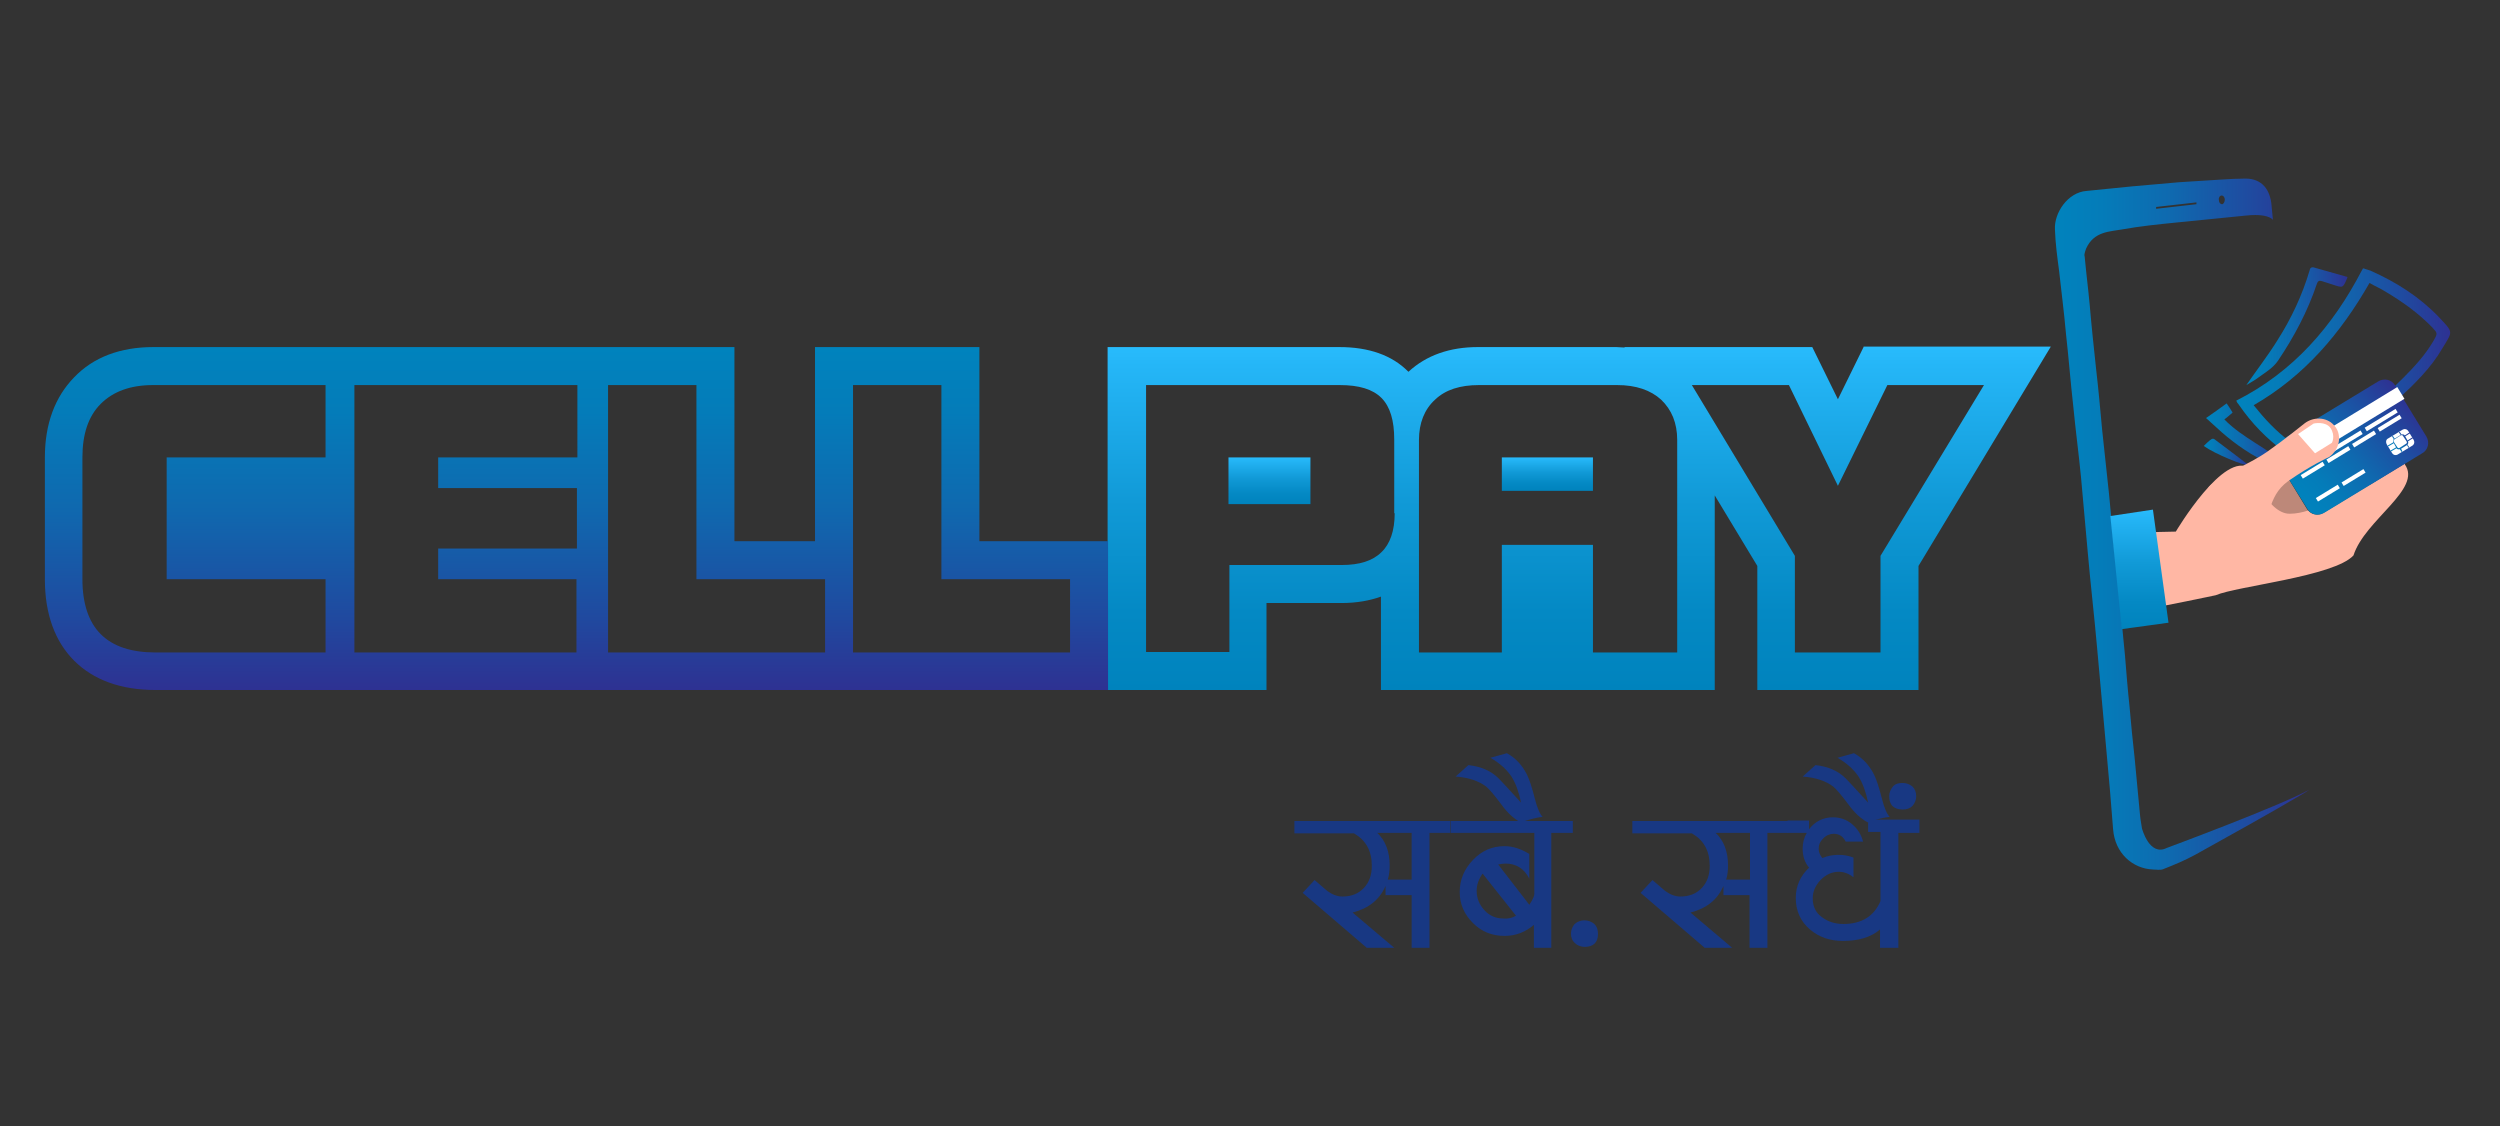 <?xml version="1.0" encoding="utf-8"?>
<!-- Generator: Adobe Illustrator 23.0.1, SVG Export Plug-In . SVG Version: 6.00 Build 0)  -->
<svg version="1.1" id="Layer_1" xmlns="http://www.w3.org/2000/svg" xmlns:xlink="http://www.w3.org/1999/xlink" x="0px" y="0px"
	 viewBox="0 0 546 246" style="enable-background:new 0 0 546 246;" xml:space="preserve">
<rect x="0" y="0" width="546" height="246" fill="#333333" stroke="none"/>
<style type="text/css">
	.st0{fill:#BD8879;}
	.st1{fill:url(#SVGID_1_);}
	.st2{fill:url(#SVGID_2_);}
	.st3{fill:url(#SVGID_3_);}
	.st4{fill:#FFB7A4;}
	.st5{fill:#183883;}
	.st6{fill:url(#SVGID_4_);}
	.st7{fill:url(#SVGID_5_);}
	.st8{fill:url(#SVGID_6_);}
	.st9{fill:url(#SVGID_7_);}
	.st10{fill:url(#SVGID_8_);}
	.st11{fill:url(#SVGID_9_);}
	.st12{fill:#FFB178;}
	.st13{fill:#FFFFFF;}
	.st14{fill:url(#SVGID_10_);}
	.st15{fill:url(#SVGID_11_);}
	.st16{fill:url(#SVGID_12_);}
	.st17{fill:url(#SVGID_13_);}
	.st18{fill:url(#SVGID_14_);}
</style>
<g>
	<path class="st0" d="M507.5,112c-1.3,0.8-3,0.4-3.7-0.9l-5-8.2c-3.2,3.1-5.3,6.6-3.4,9.3c4.7,6.6,23.3-4.8,23.3-4.8l-1.1-1.6
		L507.5,112z"/>
	<g>
		<linearGradient id="SVGID_1_" gradientUnits="userSpaceOnUse" x1="277.259" y1="110.041" x2="277.259" y2="99.888">
			<stop  offset="0" style="stop-color:#0083BD"/>
			<stop  offset="0.226" style="stop-color:#0489C4"/>
			<stop  offset="0.555" style="stop-color:#119AD7"/>
			<stop  offset="0.945" style="stop-color:#25B6F7"/>
			<stop  offset="1" style="stop-color:#28BBFC"/>
		</linearGradient>
		<rect x="268.3" y="99.9" class="st1" width="17.9" height="10.2"/>
		<linearGradient id="SVGID_2_" gradientUnits="userSpaceOnUse" x1="337.929" y1="107.141" x2="337.929" y2="99.888">
			<stop  offset="0" style="stop-color:#0083BD"/>
			<stop  offset="0.226" style="stop-color:#0489C4"/>
			<stop  offset="0.555" style="stop-color:#119AD7"/>
			<stop  offset="0.945" style="stop-color:#25B6F7"/>
			<stop  offset="1" style="stop-color:#28BBFC"/>
		</linearGradient>
		<rect x="328" y="99.9" class="st2" width="19.9" height="7.3"/>
		<linearGradient id="SVGID_3_" gradientUnits="userSpaceOnUse" x1="344.98" y1="150.755" x2="344.98" y2="75.817">
			<stop  offset="0" style="stop-color:#0083BD"/>
			<stop  offset="0.226" style="stop-color:#0489C4"/>
			<stop  offset="0.555" style="stop-color:#119AD7"/>
			<stop  offset="0.945" style="stop-color:#25B6F7"/>
			<stop  offset="1" style="stop-color:#28BBFC"/>
		</linearGradient>
		<path class="st3" d="M407,75.8l-5.6,11.4l-5.6-11.4h-41l0,0.1c-0.6,0-1.2-0.1-1.8-0.1h-30.2c-6.2,0-11.3,1.8-15.2,5.4
			c0,0-0.1-0.1-0.1-0.1c-3.5-3.5-8.5-5.3-15-5.3h-50.6v74.9h34.7v-19H293c3.2,0,6.1-0.5,8.6-1.4v20.4h34.7h3.4h34.8v-42.5l9.3,15.4
			v27.1H419v-27.1l28.9-47.9H407z M304.6,112.1c0,3.8-1,6.7-2.9,8.5c-1.9,1.9-4.8,2.8-8.7,2.8h-24.5v19h-18.2V84.1h42.3
			c4.2,0,7.2,0.9,9.1,2.8c1.9,1.9,2.8,4.9,2.8,9.1V112.1z M366.1,142.5h-18.2V119H328v23.5h-18.1V96.1c0-3.7,1.2-6.7,3.5-8.8
			c2.3-2.2,5.5-3.2,9.6-3.2h30.2c4.1,0,7.3,1.1,9.6,3.2c2.3,2.2,3.5,5.1,3.5,8.8V142.5z M410.7,121.4v21.1H392v-21.1l-22.5-37.3
			h21.2l10.7,22l10.8-22h21.1L410.7,121.4z"/>
	</g>
	<path class="st4" d="M525.1,101.3L507.5,112c-1.1,0.7-2.6,0.5-3.4-0.5c-1.3,0.4-2.6,0.7-4,0.7c-4.9,0.1-8.7-9.9-8.7-9.9
		c-5.6-4.1-16.2,13.8-16.2,13.8l-13.6,0.3l1.9,17.4c0,0,0.9,0.3,20.4-3.8c4.6-2,25.9-4.1,30.1-8.7c2.5-7.8,15.1-14.5,11.2-19.9
		C525.3,101.4,525.2,101.3,525.1,101.3z"/>
	<g>
		<g>
			<g>
				<path class="st5" d="M316.7,181.9h-4.5V207h-3.9v-11.5h-5.7v-2c-1.3,3-3.7,4.9-7.2,5.8l9.1,7.7h-6l-14-12l2.6-2.8
					c1.7,1.5,2.7,2.3,2.8,2.4c1.1,0.8,2.2,1.2,3.3,1.2c1.9,0,3.5-0.6,4.7-1.9c1.2-1.3,1.7-2.9,1.7-4.8c0-3.3-1.3-5.6-3.9-7.1h-13
					v-2.7h34V181.9z M308.3,181.9h-7.5c1.8,1.7,2.7,4.1,2.7,7.1c0,1.1-0.1,2.1-0.4,3.1h5.2V181.9z"/>
				<path class="st5" d="M343.3,181.9h-4.5V207H335v-5c-1.9,1.6-4,2.4-6.4,2.4c-2.7,0-5-0.9-6.9-2.8c-1.9-1.9-2.9-4.1-2.9-6.8
					c0-2.7,1-5,2.9-7c1.9-2,4.2-3,6.9-3c1.8,0,3.6,0.6,5.4,1.7v5.4c-1.1-2.2-2.9-3.3-5.2-3.3c-0.5,0-1,0.1-1.6,0.2l6.8,8.8
					c0.8-1.2,1.1-1.9,1.1-2.4v-13.3h-18.3v-2.6h26.7V181.9z M331.1,200l-7.3-9.2c-0.8,1.1-1.3,2.4-1.3,3.7c0,1.7,0.6,3.1,1.7,4.3
					c1.1,1.2,2.5,1.8,4.1,1.8C329.3,200.7,330.2,200.5,331.1,200z"/>
				<path class="st5" d="M332.1,179.6c-1.5-0.8-2.9-2.1-4.2-3.9c-1.5-2-2.6-3.3-3.3-3.9c-1.6-1.2-3.8-2-6.7-2.2l2.8-2.5
					c2.8,0.3,5,1.3,6.6,2.9c0.4,0.4,2.1,2.2,4.9,5.3c-0.5-2.4-1.2-4.3-2.1-5.7c-1-1.5-2.5-2.9-4.6-4.1l3.6-1c2,1.1,3.4,2.7,4.4,4.7
					c0.5,1,1.1,2.8,1.7,5.2c0.5,2,1.1,3.4,1.7,4C335.8,178.5,334.2,178.9,332.1,179.6z"/>
				<path class="st5" d="M349,204c0,1.8-1,2.8-2.9,2.8c-0.8,0-1.6-0.3-2.1-0.8c-0.6-0.5-0.9-1.2-0.9-2.1c0-0.8,0.3-1.5,0.8-2.1
					c0.6-0.5,1.3-0.8,2.1-0.8c0.9,0,1.6,0.3,2.2,0.8C348.8,202.4,349,203.1,349,204z"/>
			</g>
			<path class="st5" d="M390.5,181.9H386V207h-3.9v-11.5h-5.7v-2c-1.3,3-3.7,4.9-7.2,5.8l9.1,7.7h-6l-14-12l2.6-2.8
				c1.7,1.5,2.7,2.3,2.8,2.4c1.1,0.8,2.2,1.2,3.3,1.2c1.9,0,3.5-0.6,4.7-1.9c1.2-1.3,1.7-2.9,1.7-4.8c0-3.3-1.3-5.6-3.9-7.1h-13
				v-2.7h34V181.9z M382.2,181.9h-7.5c1.8,1.7,2.7,4.1,2.7,7.1c0,1.1-0.1,2.1-0.4,3.1h5.2V181.9z"/>
			<path class="st5" d="M419.2,181.9h-4.6V207h-4v-4c-2,1.7-4.7,2.5-8.1,2.5c-2.8,0-5.2-0.8-7.2-2.5c-2.1-1.8-3.1-4.1-3.1-6.9
				c0-2.6,1-4.8,2.9-6.6c-1-1.2-1.4-2.6-1.4-4.2c0-1.2,0.3-2.4,0.9-3.4h-4.2v-2.7h4.7v1.9c1.3-1.7,3.1-2.6,5.2-2.6
				c1.6,0,3,0.5,4.2,1.5c1.2,1,2,2.3,2.4,3.8h-3.8c-0.6-1.2-1.5-1.7-2.6-1.7c-0.8,0-1.6,0.3-2.3,1c-0.7,0.7-1,1.4-1,2.3
				c0,0.7,0.3,1.4,0.8,2c1.2-0.5,2.3-0.7,3.6-0.7c1.1,0,2.2,0.2,3.2,0.6v4.3c-1-0.8-2.1-1.2-3.2-1.2c-1.5,0-2.8,0.6-4,1.8
				c-1.1,1.2-1.7,2.5-1.7,4c0,1.8,0.7,3.2,2,4.1c1.3,1,2.9,1.5,4.7,1.5c4,0,6.7-1.7,8.1-5v-15.1H408v-2.7h11.2V181.9z"/>
			<path class="st5" d="M407.9,179.6c-1.5-0.8-2.9-2.1-4.2-3.9c-1.5-2-2.6-3.3-3.3-3.9c-1.6-1.2-3.8-2-6.7-2.2l2.8-2.5
				c2.8,0.3,5,1.3,6.6,2.9c0.4,0.4,2.1,2.2,4.9,5.3c-0.5-2.4-1.2-4.3-2.1-5.7c-1-1.5-2.5-2.9-4.6-4.1l3.6-1c2,1.1,3.4,2.7,4.4,4.7
				c0.5,1,1.1,2.8,1.7,5.2c0.5,2,1.1,3.4,1.7,4C411.6,178.5,410,178.9,407.9,179.6z"/>
			<path class="st5" d="M418.5,173.9c0,0.8-0.3,1.5-0.8,2.1c-0.5,0.5-1.2,0.8-2.1,0.8c-2,0-3-1-3-2.9c0-0.8,0.3-1.5,0.8-2.1
				c0.5-0.6,1.2-0.8,2.1-0.8c0.9,0,1.6,0.3,2.2,0.8C418.2,172.3,418.5,173,418.5,173.9z"/>
		</g>
	</g>
	<g>
		<linearGradient id="SVGID_4_" gradientUnits="userSpaceOnUse" x1="448.459" y1="114.412" x2="503.986" y2="114.412">
			<stop  offset="0" style="stop-color:#0083BD"/>
			<stop  offset="0.189" style="stop-color:#047CB9"/>
			<stop  offset="0.465" style="stop-color:#0F69AF"/>
			<stop  offset="0.791" style="stop-color:#20499F"/>
			<stop  offset="1" style="stop-color:#2E3192"/>
		</linearGradient>
		<path class="st6" d="M473.2,185.2c-3.8,1.9-5.4-4.3-5.4-4.3l-0.3-1.9c0-0.3-0.1-0.5-0.1-0.8c-0.4-4.2-0.8-8.5-1.2-12.7
			c-0.4-3.7-0.8-7.4-1.1-11.1c-0.4-3.7-0.7-7.5-1-11.2c-0.4-4.5-0.9-8.9-1.3-13.4c-0.3-3.5-0.7-7-1.1-10.5
			c-0.4-3.8-0.7-7.7-1.1-11.5c-0.5-4.7-1-9.3-1.5-14c-0.4-4.4-0.8-8.8-1.3-13.1c-0.5-4.7-1-9.3-1.4-14c-0.4-4.3-0.7-6.3-1.1-10.6
			c-0.1-0.4-0.1-0.5,0.1-1.2c0,0,0.2-0.6,0.2-0.6c1.7-3.8,5.2-3.7,7.9-4.2c3.9-0.7,7.8-1.1,11.8-1.5c5-0.5,10-1,15-1.5
			c3.4-0.4,5.4,0.1,6.1,0.9c-0.1-0.8-0.2-2.4-0.3-3.2c-0.3-3.3-2-5.8-5.7-5.8c-1.7,0-3.3,0.1-5,0.2c-3.2,0.2-6.3,0.4-9.5,0.6
			c-3.4,0.3-6.8,0.6-10.2,0.9c-3.3,0.3-6.7,0.7-10,1c-4.1,0.3-7.1,4.8-6.9,8.4c0.1,3,0.5,6,0.9,9c0.5,4.6,1.1,9.1,1.5,13.7
			c0.6,5.3,1,10.6,1.6,15.9c0.5,5.2,1.2,10.4,1.7,15.6c0.5,5.5,1,11.1,1.5,16.7c0.6,6.8,1.4,13.6,2,20.4c0.7,7.7,1.4,15.5,2.1,23.2
			c0.5,5.5,1,11,1.4,16.5c0.4,5.2,4.2,8.6,8.7,8.8c0.8,0,1.7,0.2,2.3-0.1c2.3-0.9,4.7-1.9,6.9-3.1c7.9-4.4,15.7-8.7,23.5-13.3
			c0.5-0.3,1-0.6,1.4-0.9C497.5,176.2,473.2,185.2,473.2,185.2z M485.2,42.7c0.4,0,0.7,0.4,0.7,0.9c0,0.5-0.3,1-0.6,1
			c-0.4,0-0.7-0.4-0.7-0.9C484.5,43.2,484.8,42.7,485.2,42.7z M479.7,44.2l0,0.4l-8.8,1l0-0.4L479.7,44.2z"/>
		<g>
			<g>
				
					<linearGradient id="SVGID_5_" gradientUnits="userSpaceOnUse" x1="840.694" y1="-8.481" x2="887.67" y2="-8.481" gradientTransform="matrix(1 -1.871263e-02 1.871263e-02 1 -352.134 104.425)">
					<stop  offset="0" style="stop-color:#0083BD"/>
					<stop  offset="0.189" style="stop-color:#047CB9"/>
					<stop  offset="0.465" style="stop-color:#0F69AF"/>
					<stop  offset="0.791" style="stop-color:#20499F"/>
					<stop  offset="1" style="stop-color:#2E3192"/>
				</linearGradient>
				<path class="st7" d="M488.4,87.5c12.5-6.3,21.1-16.3,27.4-28.4c0.1-0.1,0.2-0.3,0.2-0.4c0,0,0.1,0,0.2-0.1
					c0.4,0.2,1,0.3,1.5,0.5c5.6,2.5,10.7,5.7,15,10.2c3.2,3.4,3,3,0.7,6.8c-2.5,4.3-6.1,7.8-9.8,11.2c-5.2,4.7-10.8,9-17.2,12.1
					c-4.4,2.1-3.4,2.2-7.3-0.6c-4-2.9-7.4-6.4-10.2-10.5C488.7,88.1,488.5,87.8,488.4,87.5z M492.2,88.5c2.4,3,4.9,5.7,7.9,7.9
					c3.2,2.4,2.2,2.4,5.8,0.5c7.1-3.7,13.3-8.7,18.9-14.3c2.5-2.5,4.9-5.1,6.7-8.2c0.9-1.6,0.9-1.6-0.3-2.9c-3-3.1-6.5-5.6-10.2-7.8
					c-1.1-0.7-2.3-1.2-3.5-1.9C511.2,72.8,503.3,82.1,492.2,88.5z"/>
				
					<linearGradient id="SVGID_6_" gradientUnits="userSpaceOnUse" x1="842.974" y1="-17.305" x2="865.478" y2="-17.305" gradientTransform="matrix(1 -1.871263e-02 1.871263e-02 1 -352.134 104.425)">
					<stop  offset="0" style="stop-color:#0083BD"/>
					<stop  offset="0.189" style="stop-color:#047CB9"/>
					<stop  offset="0.465" style="stop-color:#0F69AF"/>
					<stop  offset="0.791" style="stop-color:#20499F"/>
					<stop  offset="1" style="stop-color:#2E3192"/>
				</linearGradient>
				<path class="st8" d="M512.6,60.8C512.6,60.9,512.6,60.9,512.6,60.8c-0.9,2.1-0.9,2.1-3,1.4c-0.8-0.3-1.7-0.5-2.5-0.8
					c-0.6-0.2-0.9,0-1.1,0.6c-2,6-5,11.6-8.5,16.8c-1.1,1.6-2.7,2.5-4.2,3.6c-0.9,0.7-1.9,1.2-2.7,1.7c2.2-3.2,4.7-6.4,6.8-9.8
					c3-4.7,5.4-9.8,7-15.2c0.1-0.5,0.3-0.8,0.9-0.7c2.5,0.7,4.9,1.4,7.4,2.1C512.7,60.6,512.6,60.7,512.6,60.8z"/>
				
					<linearGradient id="SVGID_7_" gradientUnits="userSpaceOnUse" x1="834.077" y1="6.546" x2="851.381" y2="6.546" gradientTransform="matrix(1 -1.871263e-02 1.871263e-02 1 -352.134 104.425)">
					<stop  offset="0" style="stop-color:#0083BD"/>
					<stop  offset="0.189" style="stop-color:#047CB9"/>
					<stop  offset="0.465" style="stop-color:#0F69AF"/>
					<stop  offset="0.791" style="stop-color:#20499F"/>
					<stop  offset="1" style="stop-color:#2E3192"/>
				</linearGradient>
				<path class="st9" d="M499.3,101.6c-0.7,0.8-1.4,0.7-2.2,0.3c-3.9-1.6-7.4-3.8-10.7-6.5c-1.6-1.3-3-2.7-4.6-4.1
					c1.6-1.1,3-2.1,4.5-3.2c0.4,0.6,0.9,1.3,1.3,2c-0.6,0.5-1.1,1-1.8,1.5C489.8,95.7,495.2,97.8,499.3,101.6z"/>
				
					<linearGradient id="SVGID_8_" gradientUnits="userSpaceOnUse" x1="833.409" y1="9.947" x2="843.172" y2="9.947" gradientTransform="matrix(1 -1.871263e-02 1.871263e-02 1 -352.134 104.425)">
					<stop  offset="0" style="stop-color:#0083BD"/>
					<stop  offset="0.189" style="stop-color:#047CB9"/>
					<stop  offset="0.465" style="stop-color:#0F69AF"/>
					<stop  offset="0.791" style="stop-color:#20499F"/>
					<stop  offset="1" style="stop-color:#2E3192"/>
				</linearGradient>
				<path class="st10" d="M481.3,97.4c0.6-0.6,1.1-1.1,1.7-1.5c0.1-0.1,0.5-0.1,0.6,0c2.5,1.9,5.1,3.8,7.5,5.7
					C490.3,101.8,483.8,99.2,481.3,97.4z"/>
			</g>
			<g>
				
					<linearGradient id="SVGID_9_" gradientUnits="userSpaceOnUse" x1="2513.721" y1="-1169.374" x2="2546.152" y2="-1169.374" gradientTransform="matrix(0.744 -0.668 0.668 0.744 -587.061 2658.273)">
					<stop  offset="0" style="stop-color:#0083BD"/>
					<stop  offset="0.189" style="stop-color:#047CB9"/>
					<stop  offset="0.465" style="stop-color:#0F69AF"/>
					<stop  offset="0.791" style="stop-color:#20499F"/>
					<stop  offset="1" style="stop-color:#2E3192"/>
				</linearGradient>
				<path class="st11" d="M498,96.3l21.4-13c1.3-0.8,3-0.4,3.7,0.9l6.8,11.1c0.8,1.3,0.4,3-0.9,3.7l-21.4,13c-1.3,0.8-3,0.4-3.7-0.9
					L497,100C496.3,98.7,496.7,97.1,498,96.3z"/>
				<g>
					<path class="st12" d="M508.5,95c-0.1,0,0-0.1,0-0.2c-0.1-0.2-0.1-0.2-0.2-0.2c-0.1,0.1-0.2,0.1-0.2,0.2c0,0.1,0.2-0.1,0.1,0.2
						c-0.1,0.2,0,0.2,0,0.4c0,0.1,0,0.2,0.1,0.3c0.1,0.1,0.2,0.3,0.2,0.1s-0.1-0.3,0-0.4c0.1-0.1,0.2-0.2,0.1-0.3
						C508.6,95,508.6,95,508.5,95z"/>
					<path class="st12" d="M506.1,98.8c0.1-0.1,0.1-0.1-0.2-0.1c-0.3,0-0.2,0-0.3-0.1c-0.1-0.1-0.1-0.1-0.2-0.1
						c-0.1-0.1-0.2-0.1-0.3-0.1c-0.1,0-0.2,0-0.1,0.1c0.1,0.1,0.2,0.1,0.2,0.2c0.1,0.1,0.1,0,0.2,0.1c0.1,0.1,0.1,0.1,0.3,0.1
						c0.2,0,0.3,0,0.3,0C506,98.9,506,98.9,506.1,98.8z"/>
					<path class="st12" d="M504.8,98.5C504.8,98.4,504.8,98.5,504.8,98.5c-0.1,0.1-0.1,0.1-0.2,0.1c-0.1,0-0.1,0-0.1,0.1
						c0,0,0.1,0,0,0s-0.1,0.1-0.2,0c-0.1,0-0.2-0.1-0.1-0.1s0.2,0,0.3-0.1c0.1-0.1,0.1-0.1,0.2-0.1
						C504.7,98.4,504.7,98.4,504.8,98.5C504.8,98.4,504.8,98.5,504.8,98.5z"/>
					<path class="st12" d="M504.3,99.1c-0.1,0-0.1,0.1,0,0.2c0,0.1,0.1,0.1,0,0.2c-0.1,0.1,0,0,0.1,0.1c0,0.1,0.1,0.1,0.1,0.2
						c-0.1,0.1,0,0.1,0,0.1c0.1,0,0.2,0.1,0.2,0c0-0.1,0-0.2,0-0.3c0.1-0.1,0.1,0,0.1-0.2c0-0.1,0-0.1,0-0.2c0.1,0,0.3,0.1,0.1-0.1
						c-0.2-0.1,0.1,0,0-0.1c-0.1-0.1-0.1,0-0.2-0.1c-0.1-0.1-0.1-0.1-0.2-0.1C504.5,99,504.5,99,504.3,99.1
						C504.3,99,504.4,99.1,504.3,99.1z"/>
					<path class="st12" d="M503.3,100c0.2,0.1-0.1,0.1-0.2,0c-0.2-0.1-0.1-0.2-0.2,0c0,0.1,0,0.2-0.2,0.2s-0.2,0-0.2,0
						c-0.1,0-0.1,0.1-0.2,0.1c-0.1,0-0.1,0-0.2,0c-0.1,0-0.1,0-0.2-0.1c-0.1,0,0-0.1-0.2-0.1c-0.1,0-0.2,0-0.2,0
						c0-0.1,0-0.1,0.1-0.1c0.2,0,0.3,0,0.3,0c0,0,0-0.1,0.1-0.1c0.1-0.1,0.2-0.1,0.2-0.1c0.1,0,0.1-0.1,0.2-0.1
						c0,0.1-0.1,0.1,0.1,0.1c0.1,0,0.1,0.1,0.2,0c0.1-0.1,0.2-0.1,0.2,0C503.2,99.9,503.3,99.9,503.3,100
						C503.3,99.9,503.3,99.9,503.3,100z"/>
					<path class="st12" d="M505,100.8c0.1,0,0.1-0.1,0-0.2c-0.1-0.1,0-0.2-0.2-0.2c-0.2,0-0.2,0.1-0.1,0.1c0.1,0,0.1-0.1,0.1,0.1
						c0,0.1,0,0.2,0.1,0.2C504.9,100.9,504.9,101,505,100.8C504.9,100.9,504.9,100.9,505,100.8z"/>
					<path class="st12" d="M504.1,99.4c-0.1,0,0.1,0,0-0.1c-0.1-0.1-0.1-0.2-0.2-0.2c-0.1,0-0.1,0.1,0,0.1c0.1,0.1,0.2,0.1,0.1,0.1
						c-0.1,0,0,0-0.1-0.1c-0.1-0.1-0.2-0.1-0.2,0s0.1,0.1,0.1,0.1c0.1,0.1,0.1,0.1,0,0.1c-0.1,0,0,0.1,0,0.1c0,0,0-0.1,0.1-0.1
						C504.1,99.5,504,99.5,504.1,99.4c0,0.1,0.2,0.1,0,0.1c-0.2,0.1-0.3,0.2-0.2,0.2s0.1,0.1,0.2,0c0-0.1,0.1-0.1,0.1-0.1
						s0.2,0,0.1-0.1C504.2,99.4,504.2,99.4,504.1,99.4z"/>
					<path class="st12" d="M504.3,100.3c0.1,0,0.2-0.2,0-0.2c-0.1,0-0.1,0.1-0.1,0.1c0,0,0.1-0.1-0.1-0.1c-0.2,0-0.2,0-0.2,0.1
						c0.1,0,0.1,0.1,0.1,0.1c-0.1,0-0.1,0,0,0c0.1,0,0.1,0,0.1,0.1c0,0,0,0,0.1,0C504.2,100.4,504.2,100.3,504.3,100.3z"/>
				</g>
				
					<rect x="495.9" y="92.3" transform="matrix(0.854 -0.521 0.521 0.854 25.933 279.964)" class="st13" width="30.5" height="3"/>
				<g>
					<path class="st13" d="M521.5,95.8l3.3-2c0.4-0.2,0.9-0.1,1.2,0.4l1.1,1.8c0.3,0.5,0.2,1-0.2,1.3l-3.3,2
						c-0.4,0.2-0.9,0.1-1.2-0.4l-1.1-1.8C521,96.6,521.1,96,521.5,95.8z"/>
					
						<linearGradient id="SVGID_10_" gradientUnits="userSpaceOnUse" x1="2535.797" y1="-1163.027" x2="2541.543" y2="-1163.027" gradientTransform="matrix(0.744 -0.668 0.668 0.744 -587.061 2658.273)">
						<stop  offset="0" style="stop-color:#0083BD"/>
						<stop  offset="0.189" style="stop-color:#047CB9"/>
						<stop  offset="0.465" style="stop-color:#0F69AF"/>
						<stop  offset="0.791" style="stop-color:#20499F"/>
						<stop  offset="1" style="stop-color:#2E3192"/>
					</linearGradient>
					<path class="st14" d="M522.1,98.4l0.1,0.2l1.2-0.7l0,0c0.1,0.2,0.4,0.3,0.7,0.2l0.4,0.6l0.2-0.1l-0.3-0.6l1.3-0.8l0.3,0.6
						l0.2-0.1l-0.4-0.6c0.2-0.2,0.2-0.5,0.1-0.7l0,0l1.1-0.7l-0.1-0.2l-1.1,0.7l-0.5-0.9l1.1-0.7l-0.1-0.2l-1.1,0.7l0,0
						c-0.1-0.2-0.4-0.3-0.7-0.2l-0.4-0.6l-0.2,0.1l0.4,0.6l-1.3,0.8l-0.4-0.6l-0.2,0.1l0.4,0.6c-0.2,0.2-0.2,0.5-0.1,0.7l0,0
						l-1.2,0.7l0.1,0.2l1.2-0.7l0.5,0.9L522.1,98.4z M522.8,96.5c-0.1-0.2-0.1-0.4,0.1-0.5l1.4-0.9c0.2-0.1,0.4-0.1,0.5,0.1l0.8,1.2
						c0.1,0.2,0.1,0.4-0.1,0.5l-1.4,0.9c-0.2,0.1-0.4,0.1-0.5-0.1L522.8,96.5z"/>
				</g>
				<g>
					
						<rect x="518.9" y="92" transform="matrix(0.854 -0.521 0.521 0.854 28.205 285.271)" class="st13" width="5.6" height="0.9"/>
					
						<rect x="515.9" y="91.3" transform="matrix(0.854 -0.521 0.521 0.854 28.299 284.23)" class="st13" width="7.9" height="0.9"/>
					
						<rect x="504.9" y="97" transform="matrix(0.854 -0.521 0.521 0.854 23.993 280.225)" class="st13" width="11.5" height="0.9"/>
					
						<rect x="502.1" y="102.3" transform="matrix(0.854 -0.521 0.521 0.854 20.379 277.995)" class="st13" width="5.6" height="0.9"/>
					
						<rect x="507.7" y="98.9" transform="matrix(0.854 -0.521 0.521 0.854 22.979 280.413)" class="st13" width="5.6" height="0.9"/>
					
						<rect x="505.4" y="107.3" transform="matrix(0.854 -0.521 0.521 0.854 18.263 280.452)" class="st13" width="5.6" height="0.9"/>
					
						<rect x="511" y="103.9" transform="matrix(0.854 -0.521 0.521 0.854 20.864 282.87)" class="st13" width="5.6" height="0.9"/>
					
						<rect x="513.3" y="95.5" transform="matrix(0.854 -0.521 0.521 0.854 25.576 282.827)" class="st13" width="5.6" height="0.9"/>
				</g>
			</g>
			<path class="st4" d="M491.9,116.8c4.7-3.4,2.9-8.1,7.8-11.7c5-3.5,9-5.3,9-5.3c2.2-1.6,2.8-4.5,1.4-6.5l-0.1-0.1
				c-1.4-2-4.4-2.4-6.6-0.8c0,0-4.7,3.8-8.3,6.3c-3.6,2.5-8,4.1-12.1,7.1C479,108.7,487.2,120.1,491.9,116.8z"/>
			<path class="st13" d="M501.9,94.8l3.4-2.3c0,0,2.6-0.6,3.7,1c1.1,1.7,0.3,3.2,0.3,3.2l-3.7,2.3L501.9,94.8z"/>
		</g>
		<linearGradient id="SVGID_11_" gradientUnits="userSpaceOnUse" x1="467.269" y1="137.426" x2="467.269" y2="111.32">
			<stop  offset="0" style="stop-color:#0083BD"/>
			<stop  offset="0.226" style="stop-color:#0489C4"/>
			<stop  offset="0.555" style="stop-color:#119AD7"/>
			<stop  offset="0.945" style="stop-color:#25B6F7"/>
			<stop  offset="1" style="stop-color:#28BBFC"/>
		</linearGradient>
		<polygon class="st15" points="470.2,111.3 473.6,136 463.4,137.4 460.9,112.7 		"/>
	</g>
	<linearGradient id="SVGID_12_" gradientUnits="userSpaceOnUse" x1="296.022" y1="92.869" x2="296.022" y2="92.869">
		<stop  offset="0" style="stop-color:#0083BD"/>
		<stop  offset="0.226" style="stop-color:#0489C4"/>
		<stop  offset="0.555" style="stop-color:#119AD7"/>
		<stop  offset="0.945" style="stop-color:#25B6F7"/>
		<stop  offset="1" style="stop-color:#28BBFC"/>
	</linearGradient>
	<path class="st16" d="M296,92.9L296,92.9L296,92.9z"/>
	<linearGradient id="SVGID_13_" gradientUnits="userSpaceOnUse" x1="295.83" y1="92.678" x2="295.83" y2="92.678">
		<stop  offset="0" style="stop-color:#0083BD"/>
		<stop  offset="0.226" style="stop-color:#0489C4"/>
		<stop  offset="0.555" style="stop-color:#119AD7"/>
		<stop  offset="0.945" style="stop-color:#25B6F7"/>
		<stop  offset="1" style="stop-color:#28BBFC"/>
	</linearGradient>
	<path class="st17" d="M295.8,92.7L295.8,92.7L295.8,92.7z"/>
	<g>
		<linearGradient id="SVGID_14_" gradientUnits="userSpaceOnUse" x1="125.891" y1="75.817" x2="125.891" y2="150.755">
			<stop  offset="0" style="stop-color:#0083BD"/>
			<stop  offset="0.189" style="stop-color:#047CB9"/>
			<stop  offset="0.465" style="stop-color:#0F69AF"/>
			<stop  offset="0.791" style="stop-color:#20499F"/>
			<stop  offset="1" style="stop-color:#2E3192"/>
		</linearGradient>
		<path class="st18" d="M213.9,118.3V75.8h-35.9v42.4h-17.6V75.8h-26.1h-9.7H79.4H69.1H33.5c-7.2,0-13.1,2.2-17.3,6.6
			c-4.2,4.3-6.4,10.2-6.4,17.5v26.6c0,7.6,2.2,13.6,6.4,17.8c4.2,4.2,10.2,6.4,17.8,6.4h35.1h10.2h45.3h9.5h44h10.4H242v-32.5H213.9
			z M71.2,99.9H36.4v26.6h34.7v16H34c-5.3,0-9.3-1.3-12-4c-2.6-2.6-4-6.6-4-12V99.9c0-5.1,1.3-9,4-11.7c2.7-2.7,6.5-4.1,11.4-4.1
			h37.7V99.9z M126.1,99.9H95.7v6.7h30.3v13.2H95.7v6.7h30.2v16H77.4V84.1h48.7V99.9z M180.2,142.5h-47.4V84.1h19.3v42.4h28.1V142.5
			z M233.7,142.5h-47.4V84.1h19.3v42.4h28.1V142.5z"/>
	</g>
</g>
</svg>
